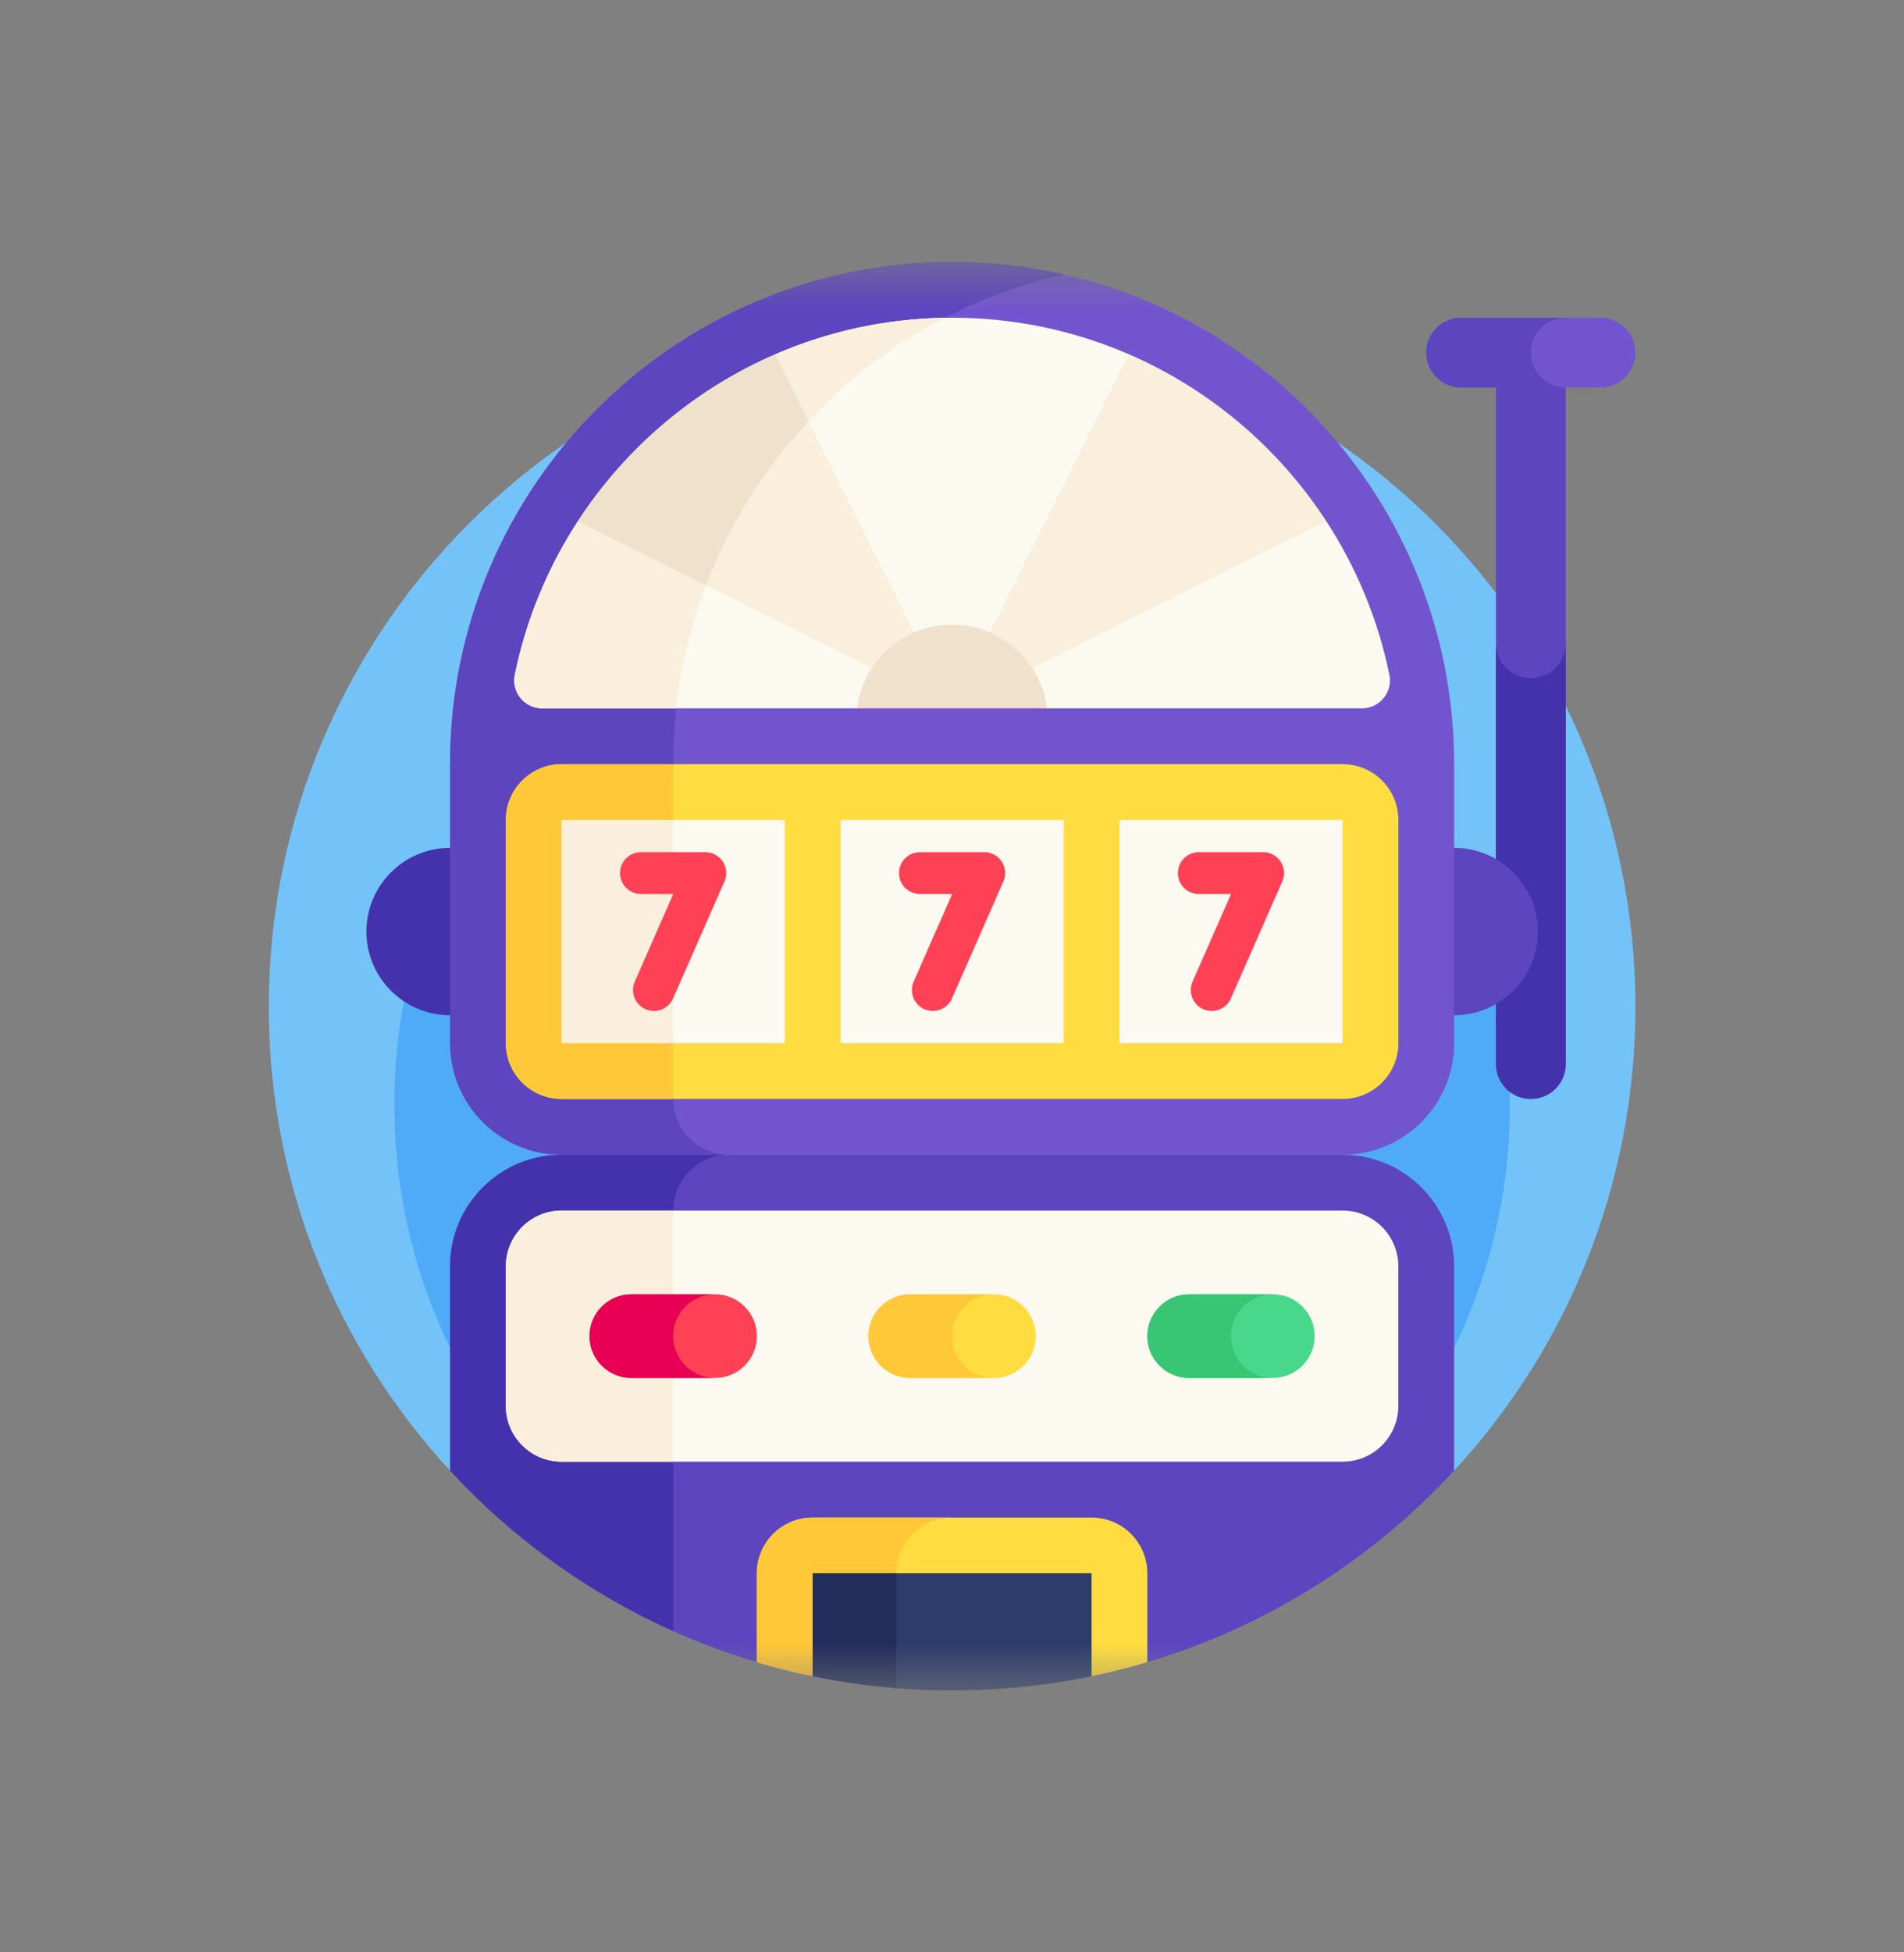 <?xml version="1.0" encoding="UTF-8"?>
<svg xmlns="http://www.w3.org/2000/svg" width="40" height="41" viewBox="0 0 40 41" fill="none">
  <rect x="0" y="0" width="40" height="41" fill="#808080" stroke="none"/>
  <g clip-path="url(#clip0_352_2460)">
    <mask id="mask0_352_2460" style="mask-type:luminance" maskUnits="userSpaceOnUse" x="5" y="5" width="31" height="31">
      <path d="M5.003 5.5H35.003V35.5H5.003V5.5Z" fill="white"></path>
    </mask>
    <g mask="url(#mask0_352_2460)">
      <path d="M30.549 30.882C32.913 28.323 34.357 24.903 34.357 21.144C34.357 13.216 27.93 6.789 20.002 6.789C12.074 6.789 5.647 13.216 5.647 21.144C5.647 24.903 7.091 28.323 9.455 30.882H30.549Z" fill="#73C3F9"></path>
      <path d="M31.721 23.195C31.721 29.667 26.474 34.914 20.002 34.914C13.53 34.914 8.284 29.667 8.284 23.195C8.284 16.723 13.53 11.477 20.002 11.477C26.474 11.477 31.721 16.723 31.721 23.195Z" fill="#4FABF7"></path>
      <path d="M32.893 7.404H31.428V22.346C31.428 22.75 31.756 23.078 32.16 23.078C32.565 23.078 32.893 22.75 32.893 22.346V7.404Z" fill="#5C45BF"></path>
      <path d="M32.16 23.078C32.565 23.078 32.893 22.75 32.893 22.346V13.51C32.893 13.914 32.565 14.242 32.16 14.242C31.756 14.242 31.428 13.914 31.428 13.51V22.346C31.428 22.75 31.756 23.078 32.16 23.078Z" fill="#4432AD"></path>
      <path d="M32.307 19.562C32.307 20.533 31.52 21.32 30.549 21.32C29.578 21.32 28.791 20.533 28.791 19.562C28.791 18.592 29.578 17.805 30.549 17.805C31.52 17.805 32.307 18.592 32.307 19.562Z" fill="#5C45BF"></path>
      <path d="M11.213 19.562C11.213 20.533 10.426 21.32 9.455 21.32C8.485 21.32 7.698 20.533 7.698 19.562C7.698 18.592 8.485 17.805 9.455 17.805C10.426 17.805 11.213 18.592 11.213 19.562Z" fill="#4432AD"></path>
      <path d="M28.205 24.25H11.799C10.505 24.25 9.455 23.201 9.455 21.906V16.047C9.455 10.222 14.177 5.5 20.002 5.5C25.827 5.5 30.549 10.222 30.549 16.047V21.906C30.549 23.201 29.5 24.25 28.205 24.25Z" fill="#7255CE"></path>
      <path d="M14.143 23.078V16.047C14.143 11.028 17.649 6.828 22.346 5.762C21.592 5.591 20.808 5.5 20.002 5.5C14.177 5.5 9.455 10.222 9.455 16.047V21.906C9.455 23.201 10.505 24.25 11.799 24.25H15.315C14.668 24.25 14.143 23.725 14.143 23.078Z" fill="#5C45BF"></path>
      <path d="M28.205 23.078H11.799C11.152 23.078 10.627 22.553 10.627 21.906V17.219C10.627 16.572 11.152 16.047 11.799 16.047H28.205C28.853 16.047 29.377 16.572 29.377 17.219V21.906C29.377 22.553 28.853 23.078 28.205 23.078Z" fill="#FFDD40"></path>
      <path d="M11.799 16.047C11.152 16.047 10.627 16.572 10.627 17.219V21.906C10.627 22.553 11.152 23.078 11.799 23.078H14.143V16.047H11.799Z" fill="#FFC839"></path>
      <path d="M29.189 14.174C28.951 13.004 28.493 11.913 27.863 10.944H24.305L23.719 7.441C22.579 6.947 21.322 6.672 20.002 6.672C18.682 6.672 17.425 6.947 16.285 7.441L15.699 10.944H12.141C11.51 11.913 11.053 13.004 10.815 14.174C10.741 14.537 11.02 14.875 11.39 14.875H18.009L20.002 13.996L21.995 14.875H28.614C28.983 14.875 29.262 14.537 29.189 14.174Z" fill="#FCF9F0"></path>
      <path d="M15.791 10.382C16.79 8.816 18.191 7.531 19.849 6.673C18.584 6.694 17.38 6.966 16.283 7.441L15.791 10.382Z" fill="#F9EFDC"></path>
      <path d="M12.141 10.944C11.51 11.913 11.053 13.004 10.815 14.174C10.741 14.537 11.02 14.875 11.39 14.875H14.207C14.363 13.462 14.8 12.133 15.458 10.944H12.141Z" fill="#F9EFDC"></path>
      <path d="M11.799 17.219H16.487V21.906H11.799V17.219Z" fill="#FCF9F0"></path>
      <path d="M14.143 17.219H11.799V21.906H14.143V17.219Z" fill="#F9EFDC"></path>
      <path d="M17.659 17.219H22.346V21.906H17.659V17.219Z" fill="#FCF9F0"></path>
      <path d="M23.518 17.219H28.205V21.906H23.518V17.219Z" fill="#FCF9F0"></path>
      <path d="M19.326 18.335H20.677L19.597 20.791" stroke="#FF4155" stroke-width="0.879" stroke-miterlimit="10" stroke-linecap="round" stroke-linejoin="round"></path>
      <path d="M13.466 18.335H14.817L13.738 20.791" stroke="#FF4155" stroke-width="0.879" stroke-miterlimit="10" stroke-linecap="round" stroke-linejoin="round"></path>
      <path d="M25.185 18.335H26.536L25.456 20.791" stroke="#FF4155" stroke-width="0.879" stroke-miterlimit="10" stroke-linecap="round" stroke-linejoin="round"></path>
      <path d="M19.641 14.154L16.284 7.44C14.583 8.178 13.142 9.405 12.14 10.944L19.067 14.408L19.641 14.154Z" fill="#F9EFDC"></path>
      <path d="M16.284 7.443C14.583 8.18 13.142 9.408 12.14 10.946L14.831 12.292C15.323 11.003 16.06 9.835 16.986 8.846L16.284 7.443Z" fill="#EFE1CB"></path>
      <path d="M20.935 14.408L27.863 10.944C26.86 9.405 25.419 8.178 23.718 7.44L20.361 14.154L20.935 14.408Z" fill="#F9EFDC"></path>
      <path d="M21.994 14.875C21.87 13.885 21.023 13.117 20 13.117C18.978 13.117 18.131 13.885 18.007 14.875H21.994Z" fill="#EFE1CB"></path>
      <path d="M34.358 7.404C34.358 7 34.03 6.672 33.625 6.672H30.696C30.291 6.672 29.963 7 29.963 7.404C29.963 7.809 30.291 8.137 30.696 8.137H33.625C34.03 8.137 34.358 7.809 34.358 7.404Z" fill="#7255CE"></path>
      <path d="M32.16 7.404C32.16 7 32.488 6.672 32.893 6.672H30.696C30.291 6.672 29.963 7 29.963 7.404C29.963 7.809 30.291 8.137 30.696 8.137H32.893C32.488 8.137 32.16 7.809 32.16 7.404Z" fill="#5C45BF"></path>
      <path d="M28.205 24.25H11.799C10.505 24.25 9.455 25.3 9.455 26.594V30.882C11.181 32.751 13.397 34.159 15.898 34.905H24.106C26.607 34.159 28.823 32.751 30.549 30.882V26.594C30.549 25.3 29.5 24.25 28.205 24.25Z" fill="#5C45BF"></path>
      <path d="M9.455 26.594V30.882C10.765 32.3 12.357 33.454 14.143 34.253V25.422C14.143 24.775 14.668 24.25 15.315 24.25H11.799C10.505 24.25 9.455 25.3 9.455 26.594Z" fill="#4432AD"></path>
      <path d="M10.627 29.523V26.594C10.627 25.947 11.152 25.422 11.799 25.422H28.205C28.853 25.422 29.377 25.947 29.377 26.594V29.523C29.377 30.171 28.853 30.695 28.205 30.695H11.799C11.152 30.695 10.627 30.171 10.627 29.523Z" fill="#FCF9F0"></path>
      <path d="M10.627 26.594V29.523C10.627 30.171 11.152 30.695 11.799 30.695H14.143V25.422H11.799C11.152 25.422 10.627 25.947 10.627 26.594Z" fill="#F9EFDC"></path>
      <path d="M22.927 35.202C23.326 35.119 23.718 35.02 24.104 34.906V33.04C24.104 32.393 23.579 31.869 22.932 31.869H17.072C16.425 31.869 15.9 32.393 15.9 33.04V34.906C16.286 35.02 16.678 35.119 17.077 35.202H22.927Z" fill="#FFDD40"></path>
      <path d="M18.83 35.202V33.04C18.83 32.393 19.355 31.869 20.002 31.869H17.072C16.425 31.869 15.9 32.393 15.9 33.04V34.906C16.287 35.021 16.68 35.119 17.08 35.202H18.83Z" fill="#FFC839"></path>
      <path d="M17.073 35.2C18.018 35.397 18.998 35.5 20.002 35.5C21.006 35.5 21.986 35.397 22.932 35.2V33.039H17.073V35.2Z" fill="#2D3C6B"></path>
      <path d="M17.072 35.2C17.646 35.319 18.233 35.404 18.83 35.452V33.039H17.072V35.2Z" fill="#222D5B"></path>
      <path d="M12.385 28.059C12.385 27.573 12.779 27.18 13.264 27.18H15.022C15.507 27.18 15.901 27.573 15.901 28.059C15.901 28.544 15.507 28.938 15.022 28.938H13.264C12.779 28.938 12.385 28.544 12.385 28.059Z" fill="#FF4155"></path>
      <path d="M14.143 28.059C14.143 27.573 14.536 27.18 15.022 27.18H13.264C12.779 27.18 12.385 27.573 12.385 28.059C12.385 28.544 12.779 28.938 13.264 28.938H15.022C14.536 28.938 14.143 28.544 14.143 28.059Z" fill="#E80054"></path>
      <path d="M18.244 28.059C18.244 27.573 18.638 27.18 19.123 27.18H20.881C21.367 27.18 21.76 27.573 21.76 28.059C21.76 28.544 21.367 28.938 20.881 28.938H19.123C18.638 28.938 18.244 28.544 18.244 28.059Z" fill="#FFDD40"></path>
      <path d="M20.002 28.059C20.002 27.573 20.396 27.18 20.881 27.18H19.123C18.638 27.18 18.244 27.573 18.244 28.059C18.244 28.544 18.638 28.938 19.123 28.938H20.881C20.396 28.938 20.002 28.544 20.002 28.059Z" fill="#FFC839"></path>
      <path d="M24.104 28.059C24.104 27.573 24.497 27.18 24.983 27.18H26.741C27.226 27.18 27.619 27.573 27.619 28.059C27.619 28.544 27.226 28.938 26.741 28.938H24.983C24.497 28.938 24.104 28.544 24.104 28.059Z" fill="#49D88B"></path>
      <path d="M25.862 28.059C25.862 27.573 26.255 27.18 26.741 27.18H24.983C24.497 27.18 24.104 27.573 24.104 28.059C24.104 28.544 24.497 28.938 24.983 28.938H26.741C26.255 28.938 25.862 28.544 25.862 28.059Z" fill="#38C674"></path>
    </g>
  </g>
  <defs>
    <clipPath id="clip0_352_2460">
      <rect width="30" height="30" fill="white" transform="translate(5 5.5)"></rect>
    </clipPath>
  </defs>
</svg>
